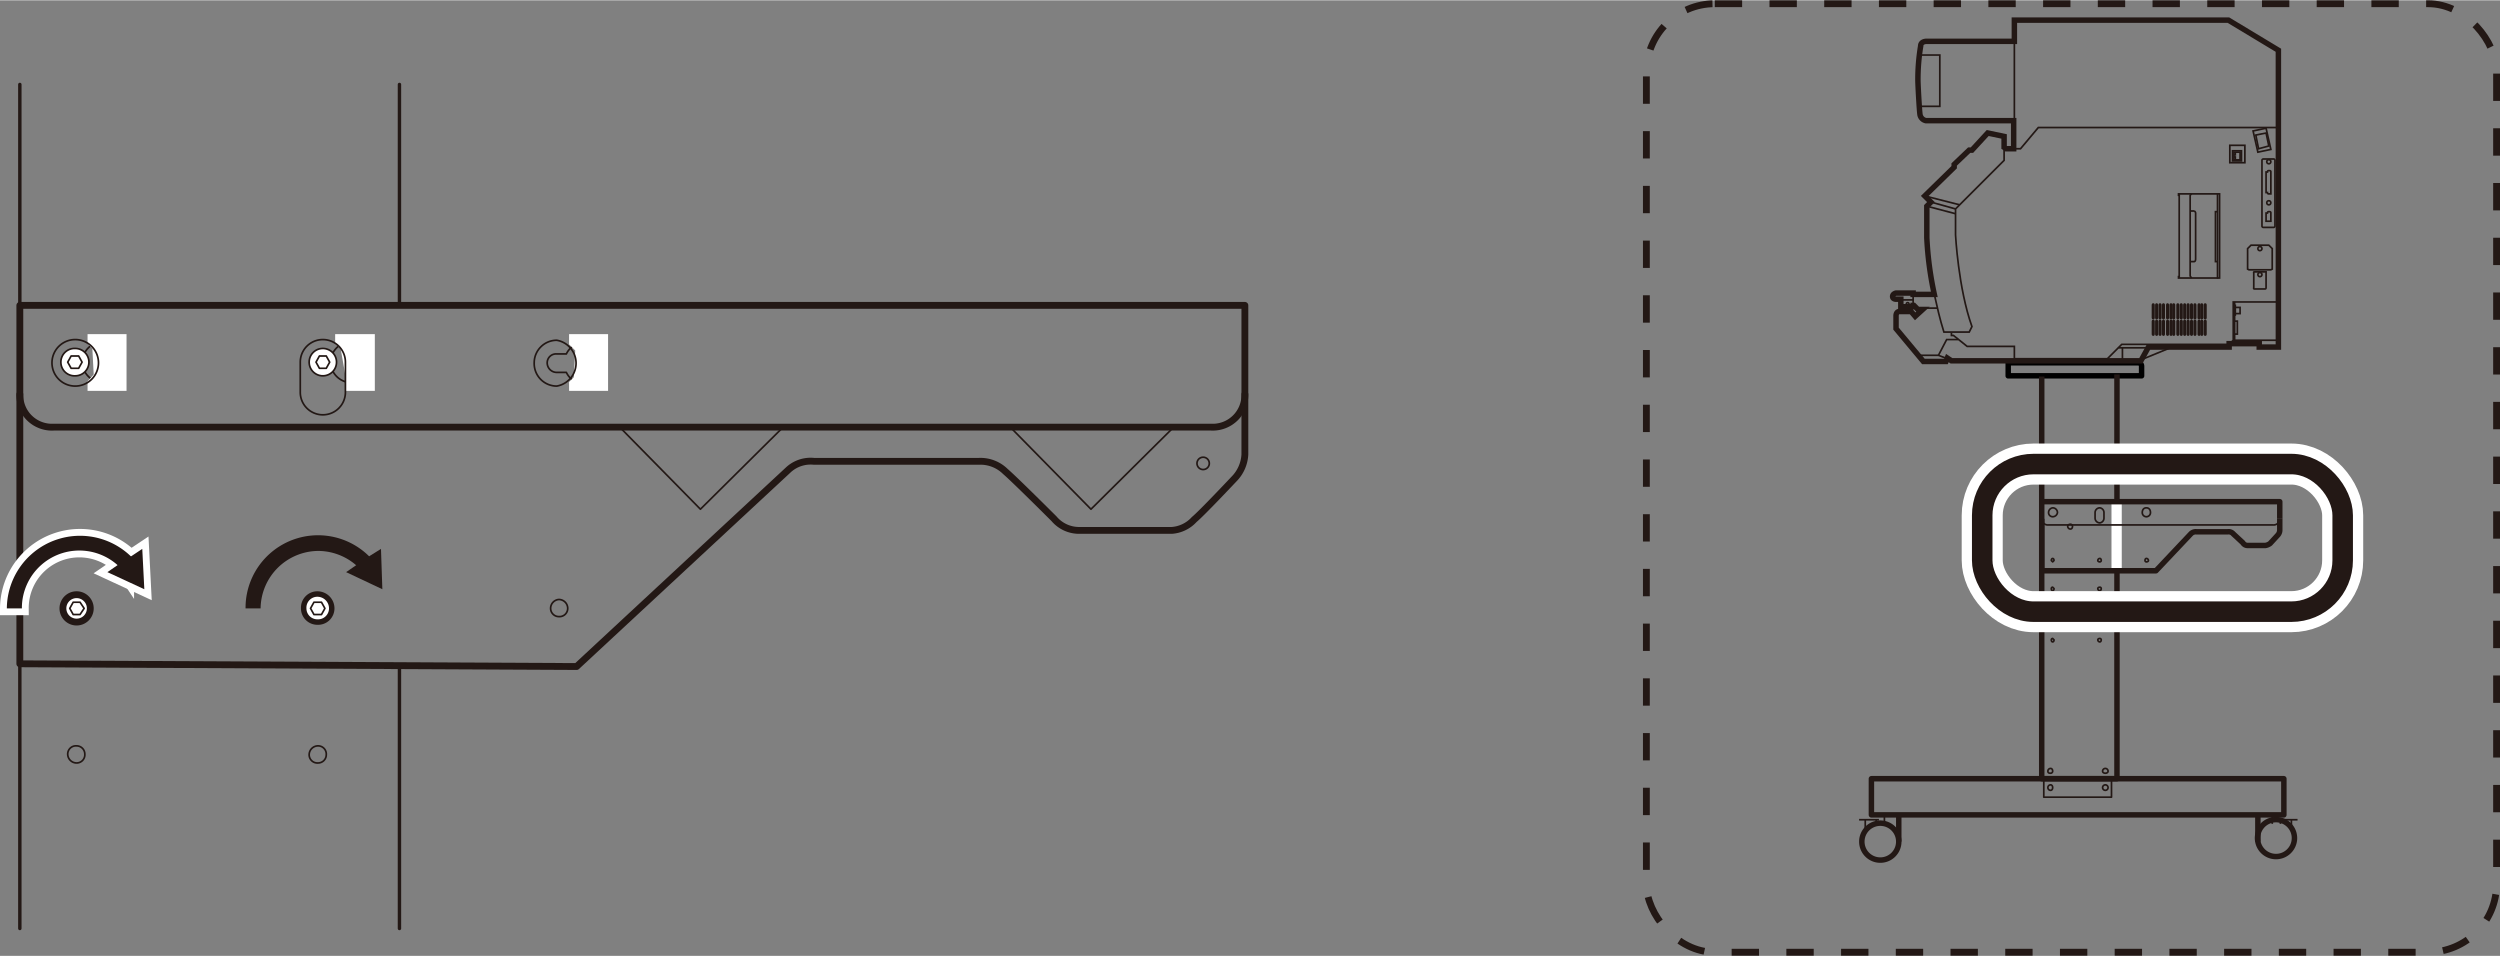 <svg id="レイヤー_2" data-name="レイヤー 2" xmlns="http://www.w3.org/2000/svg" width="128.9mm" height="49.3mm" viewBox="0 0 365.5 139.7"><rect x="0" y="0" width="365.5" height="139.7" fill="#808080" stroke="none"/><defs><style>.cls-1,.cls-10,.cls-11,.cls-12,.cls-13,.cls-14,.cls-16,.cls-17,.cls-18,.cls-2,.cls-4,.cls-6,.cls-7,.cls-8,.cls-9{fill:none;}.cls-1,.cls-10,.cls-11,.cls-12,.cls-14,.cls-17,.cls-18,.cls-2,.cls-4,.cls-5,.cls-6,.cls-9{stroke:#231815;}.cls-1,.cls-2,.cls-4,.cls-6,.cls-7,.cls-8{stroke-linecap:round;}.cls-1,.cls-10,.cls-11,.cls-2,.cls-4,.cls-6,.cls-7,.cls-8,.cls-9{stroke-linejoin:round;}.cls-1{stroke-width:0.5px;}.cls-10,.cls-18,.cls-2,.cls-5,.cls-7{stroke-width:0.25px;}.cls-3,.cls-5{fill:#fff;}.cls-12,.cls-13,.cls-14,.cls-16,.cls-17,.cls-18,.cls-5{stroke-miterlimit:10;}.cls-6,.cls-9{stroke-width:0.8px;}.cls-7,.cls-8{stroke:#000;}.cls-11,.cls-17,.cls-8{stroke-width:0.8px;}.cls-12{stroke-dasharray:4 4;}.cls-13,.cls-16{stroke:#fff;}.cls-13{stroke-width:6px;}.cls-14{stroke-width:3px;}.cls-15{fill:#231815;}.cls-16{stroke-width:2px;}</style></defs><line class="cls-1" x1="2.9" y1="12.3" x2="2.9" y2="135.7"/><line class="cls-1" x1="58.4" y1="97.4" x2="58.4" y2="135.7"/><line class="cls-1" x1="58.4" y1="12.3" x2="58.4" y2="44.4"/><path class="cls-2" d="M47.7,110.3a1.2,1.2,0,0,1-1.2,1.2,1.2,1.2,0,0,1-1.3-1.2,1.3,1.3,0,0,1,1.3-1.3A1.2,1.2,0,0,1,47.7,110.3Z"/><path class="cls-2" d="M12.4,110.2a1.2,1.2,0,0,1-1.2,1.3,1.3,1.3,0,0,1-1.3-1.3,1.2,1.2,0,0,1,1.3-1.2A1.2,1.2,0,0,1,12.4,110.2Z"/><path class="cls-2" d="M11,51.5h1.4a3.1,3.1,0,0,1,2.7-1.6,3,3,0,1,1,0,6,3.1,3.1,0,0,1-2.7-1.6H11a1.4,1.4,0,0,1-1.4-1.4A1.4,1.4,0,0,1,11,51.5Z"/><polyline class="cls-3" points="13.5 50.9 12.8 50.2 12.8 48.8 18.5 48.8 18.5 57.1 12.8 57.1 12.8 55.7 13.7 54.7"/><path class="cls-4" d="M2.9,44.6v13a4.7,4.7,0,0,0,5,4.8H177a4.7,4.7,0,0,0,5-4.8v-13H2.9"/><path class="cls-2" d="M10.1,52.9a.9.9,0,0,0,.9.9A.9.9,0,0,0,11,52,.9.9,0,0,0,10.1,52.9Z"/><path class="cls-3" d="M8.9,52.9a2,2,0,0,0,2.1,2,2,2,0,0,0,0-4,2,2,0,0,0-2.1,2"/><path class="cls-2" d="M8.9,52.9a2,2,0,0,0,2.1,2,2,2,0,0,0,0-4A2,2,0,0,0,8.9,52.9Z"/><polygon class="cls-2" points="11.5 53.8 12 52.9 11.5 52 10.4 52 9.9 52.9 10.4 53.8 11.5 53.8"/><path class="cls-2" d="M7.6,52.9A3.4,3.4,0,1,0,11,49.6,3.4,3.4,0,0,0,7.6,52.9Z"/><path class="cls-2" d="M81.4,54.4h1.4a3.1,3.1,0,1,0,0-2.7H81.4A1.3,1.3,0,0,0,80,53,1.4,1.4,0,0,0,81.4,54.4Z"/><polyline class="cls-3" points="83.9 55.1 83.2 55.8 83.2 57.1 88.9 57.1 88.9 48.8 83.2 48.8 83.2 50.3 84.1 51.2"/><path class="cls-2" d="M78.1,53a3.3,3.3,0,0,1,3.3-3.3,3.4,3.4,0,0,1,0,6.7A3.3,3.3,0,0,1,78.1,53Z"/><path class="cls-2" d="M47.2,51.5h1.5a3.1,3.1,0,0,1,2.6-1.6,3,3,0,1,1,0,6,3.1,3.1,0,0,1-2.6-1.6H47.2a1.4,1.4,0,0,1-1.4-1.4A1.4,1.4,0,0,1,47.2,51.5Z"/><polyline class="cls-3" points="49.8 50.9 49 50.2 49 48.8 54.8 48.8 54.8 57.1 50.5 57.1 50.5 56.3 50.5 54.9"/><path class="cls-2" d="M46.3,52.9a.9.9,0,1,0,.9-.9A.9.9,0,0,0,46.3,52.9Z"/><path class="cls-2" d="M50.5,52.9a3.3,3.3,0,1,0-6.6,0v4.4a3.3,3.3,0,1,0,6.6,0Z"/><path class="cls-3" d="M45.2,52.9a2,2,0,1,0,2-2,2,2,0,0,0-2,2"/><path class="cls-2" d="M45.2,52.9a2,2,0,1,0,2-2A2,2,0,0,0,45.2,52.9Z"/><polygon class="cls-2" points="47.7 53.8 48.2 52.9 47.7 52 46.7 52 46.2 52.9 46.7 53.8 47.7 53.8"/><path class="cls-4" d="M2.9,57.6V97l81.4.4,30.9-28.7a4.8,4.8,0,0,1,3.8-1.3h24.1a5.2,5.2,0,0,1,3.9,1.5c1.4,1.2,7.1,6.9,7.1,6.9a4.8,4.8,0,0,0,3.7,1.7h13.5a4.9,4.9,0,0,0,3.3-1.6c1.1-.9,5.8-5.9,5.8-5.9a5.5,5.5,0,0,0,1.6-3.6V57.6"/><polyline class="cls-2" points="147.7 62.4 159.5 74.4 171.6 62.4"/><polyline class="cls-2" points="90.6 62.4 102.4 74.4 114.5 62.4"/><path class="cls-2" d="M176.8,67.7a.9.9,0,1,1-.9-.9A.9.9,0,0,1,176.8,67.7Z"/><path class="cls-2" d="M83,88.9a1.2,1.2,0,0,1-1.3,1.2,1.2,1.2,0,0,1-1.2-1.2,1.3,1.3,0,0,1,1.2-1.3A1.3,1.3,0,0,1,83,88.9Z"/><path class="cls-2" d="M47.7,88.9a1.2,1.2,0,0,1-1.2,1.2,1.2,1.2,0,0,1-1.3-1.2,1.3,1.3,0,0,1,1.3-1.3A1.2,1.2,0,0,1,47.7,88.9Z"/><path class="cls-2" d="M12.4,88.9a1.2,1.2,0,0,1-1.2,1.2,1.2,1.2,0,0,1-1.3-1.2,1.3,1.3,0,0,1,1.3-1.3A1.2,1.2,0,0,1,12.4,88.9Z"/><path class="cls-3" d="M13.2,88.9a2,2,0,0,1-4,0,2,2,0,1,1,4,0"/><path class="cls-4" d="M13.2,88.9a2,2,0,0,1-4,0,2,2,0,1,1,4,0Z"/><polygon class="cls-2" points="10.7 89.8 10.2 88.9 10.7 88 11.7 88 12.3 88.9 11.7 89.8 10.7 89.8"/><path class="cls-5" d="M48.5,88.9a2,2,0,0,1-2.1,2,2,2,0,0,1-2-2,2,2,0,0,1,2-2.1,2.1,2.1,0,0,1,2.1,2.1"/><path class="cls-6" d="M48.5,88.9a2,2,0,0,1-2.1,2,2,2,0,0,1-2-2,2,2,0,0,1,2-2.1A2.1,2.1,0,0,1,48.5,88.9Z"/><polygon class="cls-2" points="45.9 89.8 45.4 88.9 45.9 88 47 88 47.5 88.9 47 89.8 45.9 89.8"/><line class="cls-7" x1="298.5" y1="55.1" x2="298.5" y2="58.5"/><path class="cls-8" d="M293.6,53v1.9h19.5V53.5a.5.5,0,0,0-.4-.5H293.6Z"/><polyline class="cls-9" points="298.5 55 298.5 113.8 309.5 113.8 309.5 54.7"/><rect class="cls-3" x="308.7" y="73.3" width="1.5" height="10.18"/><path class="cls-10" d="M303,76.9c0,.2-.1.4-.3.4a.4.4,0,0,1-.4-.4c0-.2.2-.3.4-.3A.3.3,0,0,1,303,76.9Z"/><polyline class="cls-10" points="308.7 113.8 308.7 116.5 298.8 116.5 298.8 113.8"/><path class="cls-10" d="M300.1,115.1c0,.2-.1.4-.3.4a.4.4,0,0,1,0-.8C300,114.7,300.1,114.9,300.1,115.1Z"/><path class="cls-10" d="M308.2,115.1a.4.4,0,1,1-.4-.4A.4.4,0,0,1,308.2,115.1Z"/><path class="cls-11" d="M277.6,123a2.7,2.7,0,0,1-5.4,0,2.7,2.7,0,0,1,5.4,0Z"/><line class="cls-11" x1="277.6" y1="123" x2="277.6" y2="119.2"/><line class="cls-10" x1="275.5" y1="120.4" x2="275.5" y2="119.2"/><line class="cls-11" x1="330.1" y1="123" x2="330.1" y2="119.2"/><line class="cls-10" x1="332.2" y1="120.4" x2="332.2" y2="119.2"/><polyline class="cls-9" points="333.3 75.8 333.3 73.3 298.5 73.3"/><path class="cls-10" d="M298.5,73.3v2.5a.9.9,0,0,0,1,.9h32.8a.9.9,0,0,0,1-.9"/><path class="cls-10" d="M300.8,74.9a.7.7,0,0,1-.7.6.6.6,0,0,1-.6-.6.7.7,0,0,1,.6-.7A.7.7,0,0,1,300.8,74.9Z"/><path class="cls-10" d="M314.4,74.9a.6.6,0,0,1-1.2,0c0-.4.2-.7.6-.7S314.4,74.5,314.4,74.9Z"/><path class="cls-10" d="M306.3,74.9a.7.7,0,0,1,.7-.7.7.7,0,0,1,.6.7v.8a.7.7,0,0,1-.6.7.7.7,0,0,1-.7-.7Z"/><path class="cls-9" d="M298.5,75.8v7.6h16.7l5.1-5.4a1,1,0,0,1,.8-.3h4.6a.9.9,0,0,1,.8.3l1.4,1.3a.8.8,0,0,0,.7.4h2.6a1.5,1.5,0,0,0,.7-.3l1.1-1.2a1.1,1.1,0,0,0,.3-.7V75.8"/><path class="cls-10" d="M314.1,81.9c0,.1-.1.2-.3.2a.2.2,0,0,1-.2-.2c0-.2.1-.3.2-.3A.3.3,0,0,1,314.1,81.9Z"/><path class="cls-10" d="M307.2,81.9a.2.2,0,0,1-.2.2c-.2,0-.3-.1-.3-.2a.3.3,0,0,1,.3-.3C307.1,81.6,307.2,81.7,307.2,81.9Z"/><path class="cls-10" d="M300.3,81.9l-.2.2-.2-.2c0-.2.1-.3.2-.3S300.3,81.7,300.3,81.9Z"/><path class="cls-10" d="M307.2,86c0,.2-.1.3-.2.3a.3.3,0,0,1-.3-.3c0-.1.1-.2.3-.2A.2.2,0,0,1,307.2,86Z"/><path class="cls-10" d="M300.3,86c0,.2-.1.3-.2.3s-.2-.1-.2-.3a.2.2,0,0,1,.2-.2Z"/><path class="cls-10" d="M307.2,93.5c0,.2-.1.3-.2.3a.3.3,0,0,1-.3-.3c0-.1.1-.2.3-.2A.2.2,0,0,1,307.2,93.5Z"/><path class="cls-10" d="M300.3,93.5c0,.2-.1.3-.2.3s-.2-.1-.2-.3a.2.2,0,0,1,.2-.2Z"/><line class="cls-10" x1="272.7" y1="121.4" x2="272.7" y2="119.8"/><line class="cls-10" x1="274.3" y1="120.4" x2="274.3" y2="119.8"/><line class="cls-10" x1="271.8" y1="119.8" x2="274.7" y2="119.8"/><path class="cls-11" d="M330.1,123a2.7,2.7,0,0,0,5.3,0,2.7,2.7,0,1,0-5.3,0Z"/><line class="cls-10" x1="335" y1="121.4" x2="335" y2="119.8"/><line class="cls-10" x1="333.4" y1="120.4" x2="333.4" y2="119.8"/><line class="cls-10" x1="335.9" y1="119.8" x2="333" y2="119.8"/><rect class="cls-9" x="273.6" y="113.8" width="60.3" height="5.29"/><path class="cls-10" d="M300.1,112.7a.3.3,0,0,1-.3.3c-.3,0-.4-.1-.4-.3a.4.4,0,0,1,.4-.4C300,112.3,300.1,112.5,300.1,112.7Z"/><path class="cls-10" d="M308.2,112.7c0,.2-.2.3-.4.3s-.4-.1-.4-.3a.4.4,0,1,1,.8,0Z"/><rect class="cls-12" x="240.7" y="0.5" width="124.3" height="138.67" rx="10"/><rect class="cls-13" x="289.8" y="67.8" width="52.7" height="21.58" rx="7.5"/><rect class="cls-14" x="289.8" y="67.8" width="52.7" height="21.58" rx="7.5"/><path class="cls-15" d="M38.1,88.9H35.9a10.6,10.6,0,0,1,19.4-6l-1.8,1.3a8.5,8.5,0,0,0-7-3.7,8.5,8.5,0,0,0-8.4,8.4"/><polygon class="cls-15" points="52.2 82.5 50.6 83.6 55.9 86.1 55.7 80.2 54.1 81.2 52.2 82.5"/><path class="cls-15" d="M3.2,88.9H1a10.7,10.7,0,0,1,19.5-6l-1.9,1.3A8.4,8.4,0,0,0,3.2,88.9"/><path class="cls-16" d="M3.2,88.9H1a10.7,10.7,0,0,1,19.5-6l-1.9,1.3A8.4,8.4,0,0,0,3.2,88.9Z"/><polygon class="cls-15" points="17.3 82.5 15.7 83.6 21.1 86.1 20.8 80.2 19.3 81.2 17.3 82.5"/><polygon class="cls-16" points="17.3 82.5 15.7 83.6 21.1 86.1 20.8 80.2 19.3 81.2 17.3 82.5"/><path class="cls-15" d="M3.2,88.9H1a10.7,10.7,0,0,1,19.5-6l-1.9,1.3A8.4,8.4,0,0,0,3.2,88.9"/><polygon class="cls-15" points="17.3 82.5 15.7 83.6 21.1 86.1 20.8 80.2 19.3 81.2 17.3 82.5"/><path class="cls-17" d="M280.4,11.7c0,.6.2,4.3.3,5a1.1,1.1,0,0,0,.9.9h12.8v4.1h-1.1l-.3-.2V19.9l-2.4-.5-2.3,2.5h-.4L285.7,24v.4l-4.3,4.2.9.9-.6.6v4.6a49.8,49.8,0,0,0,1.1,8.3h-3.1v-.2h-2.5s-.5.1-.5.5.5.4.5.4h.7v1.1h1.8v-.2h.1l.6.6h.7l-1.1,1-.6-.7h-1.7c-.5,0-.5.6-.5.6v1.9l4,4.8h3.3l.2-.5.6.4H313l1.1-2h11.8v-.5h4.4v.5h2.8V7.3l-7.3-4.4H294.5V6H281.6s-.8,0-.8.7A29.6,29.6,0,0,0,280.4,11.7Z"/><path class="cls-18" d="M282.8,43c.4,1.8.8,3.6,1.4,5.5h3.7l.4-.8c-2-5.6-2.4-13.4-2.4-13.4V30.5l.6-.6,6.5-6.5V21.5"/><polyline class="cls-18" points="280.6 8.1 280.9 8 283.6 8 283.6 15.5 280.9 15.5 280.6 15.3"/><line class="cls-18" x1="294.5" y1="6" x2="294.5" y2="17.6"/><polyline class="cls-18" points="294.4 21.7 295.4 21.7 298 18.6 333.2 18.6"/><polyline class="cls-18" points="333.2 44.1 326.5 44.1 326.5 49.7 325.9 50.3 310.2 50.3 309.7 50.8"/><polyline class="cls-18" points="326.7 44.6 326.8 44.6 326.8 44.9 327.5 44.9 327.5 45.8 326.8 45.8 326.8 46 326.6 46"/><line class="cls-18" x1="326.8" y1="44.9" x2="326.8" y2="45.8"/><polyline class="cls-18" points="326.7 46.9 327.1 46.9 327.1 48.8 326.7 48.8"/><line class="cls-18" x1="326.7" y1="44.1" x2="326.7" y2="49.7"/><line class="cls-18" x1="326.5" y1="49.7" x2="333.2" y2="49.7"/><rect class="cls-18" x="314.7" y="44.4" width="0.2" height="2.15" rx="0.1"/><rect class="cls-18" x="315.2" y="44.4" width="0.2" height="2.15" rx="0.1"/><rect class="cls-18" x="315.7" y="44.4" width="0.2" height="2.15" rx="0.1"/><rect class="cls-18" x="316.2" y="44.4" width="0.2" height="2.15" rx="0.1"/><rect class="cls-18" x="316.8" y="44.4" width="0.2" height="2.15" rx="0.1"/><rect class="cls-18" x="317.3" y="44.4" width="0.2" height="2.15" rx="0.1"/><rect class="cls-18" x="317.7" y="44.4" width="0.2" height="2.15" rx="0.1"/><rect class="cls-18" x="318.3" y="44.4" width="0.2" height="2.15" rx="0.1"/><rect class="cls-18" x="318.8" y="44.4" width="0.2" height="2.15" rx="0.1"/><rect class="cls-18" x="319.3" y="44.4" width="0.2" height="2.15" rx="0.1"/><rect class="cls-18" x="319.8" y="44.4" width="0.2" height="2.15" rx="0.1"/><rect class="cls-18" x="320.3" y="44.4" width="0.2" height="2.15" rx="0.1"/><rect class="cls-18" x="320.8" y="44.4" width="0.2" height="2.15" rx="0.1"/><rect class="cls-18" x="321.4" y="44.4" width="0.2" height="2.15" rx="0.1"/><rect class="cls-18" x="321.8" y="44.4" width="0.2" height="2.15" rx="0.1"/><rect class="cls-18" x="322.3" y="44.4" width="0.2" height="2.15" rx="0.1"/><rect class="cls-18" x="314.7" y="46.8" width="0.2" height="2.15" rx="0.1"/><rect class="cls-18" x="315.2" y="46.8" width="0.2" height="2.15" rx="0.1"/><rect class="cls-18" x="315.7" y="46.8" width="0.2" height="2.15" rx="0.1"/><rect class="cls-18" x="316.2" y="46.8" width="0.2" height="2.15" rx="0.1"/><rect class="cls-18" x="316.8" y="46.8" width="0.2" height="2.15" rx="0.1"/><rect class="cls-18" x="317.3" y="46.8" width="0.2" height="2.15" rx="0.1"/><rect class="cls-18" x="317.7" y="46.8" width="0.2" height="2.15" rx="0.1"/><rect class="cls-18" x="318.3" y="46.8" width="0.2" height="2.15" rx="0.1"/><rect class="cls-18" x="318.8" y="46.8" width="0.2" height="2.15" rx="0.1"/><rect class="cls-18" x="319.3" y="46.8" width="0.2" height="2.15" rx="0.1"/><rect class="cls-18" x="319.8" y="46.8" width="0.2" height="2.15" rx="0.1"/><rect class="cls-18" x="320.3" y="46.8" width="0.2" height="2.15" rx="0.1"/><rect class="cls-18" x="320.8" y="46.8" width="0.2" height="2.15" rx="0.1"/><rect class="cls-18" x="321.4" y="46.8" width="0.2" height="2.15" rx="0.1"/><rect class="cls-18" x="321.8" y="46.8" width="0.2" height="2.15" rx="0.1"/><rect class="cls-18" x="322.3" y="46.8" width="0.2" height="2.15" rx="0.1"/><rect class="cls-18" x="326.4" y="22" width="1.3" height="1.48"/><rect class="cls-18" x="326.6" y="22.2" width="0.9" height="1.13"/><polyline class="cls-18" points="326.8 22.2 326.8 22.6 326.6 22.6"/><polyline class="cls-18" points="326.8 23.3 326.8 22.9 326.6 22.9"/><path class="cls-18" d="M332,28.3h-.4c-.1,0-.1-.2-.1-.2h-.2V25.1h.2s0-.2.1-.2h.2s.2,0,.2.1Z"/><path class="cls-18" d="M332,32.3h-.7V31.1h.2s0-.2.1-.2h.2s.2,0,.2.1Z"/><polygon class="cls-18" points="324.5 40.6 318.5 40.6 318.5 40.4 318.6 40.4 318.6 28.5 318.5 28.5 318.5 28.3 324.5 28.3 324.5 40.6"/><polyline class="cls-18" points="320.4 40.6 320.2 40.3 320.2 28.5 320.4 28.3"/><path class="cls-18" d="M320.2,30.8h.6a.4.4,0,0,1,.2.4v6.6c0,.4-.2.4-.2.4h-.6"/><polyline class="cls-18" points="324.2 30.9 323.9 30.9 323.9 38.2 324.2 38.2"/><line class="cls-18" x1="324.2" y1="28.3" x2="324.2" y2="40.7"/><line class="cls-18" x1="281.4" y1="28.6" x2="286.5" y2="29.9"/><line class="cls-18" x1="282.3" y1="29.5" x2="285.9" y2="30.5"/><line class="cls-18" x1="281.7" y1="30.1" x2="285.9" y2="31.2"/><polyline class="cls-18" points="277.9 43.8 279.7 43.8 279.7 43"/><polyline class="cls-18" points="279.8 44.7 279.7 44.6 279.7 43.8"/><circle class="cls-18" cx="278.9" cy="44.4" r="0.2"/><polyline class="cls-18" points="286.3 49.6 284.6 49.6 283.4 51.9 284.7 52.4"/><line class="cls-18" x1="283.4" y1="51.9" x2="280.3" y2="51.9"/><polyline class="cls-18" points="314.1 50.8 309.7 50.8 308.1 52.4 294.5 52.4 294.5 50.6 287.6 50.6 285.6 49 285.3 49 285.3 48.6"/><rect class="cls-18" x="326" y="21.2" width="2.2" height="2.54"/><path class="cls-18" d="M332.6,33a.2.2,0,0,1-.2.2h-1.5a.2.2,0,0,1-.2-.2V23.4a.2.2,0,0,1,.2-.2h1.5a.2.2,0,0,1,.2.2Z"/><path class="cls-18" d="M331.3,42s0,.2-.1.2h-1.6c-.2,0-.1-.2-.1-.2V39.8s-.1-.1.1-.1h1.7Z"/><polygon class="cls-18" points="332.2 39.3 332 39.4 328.8 39.4 328.6 39.3 328.6 36.3 329.1 35.8 331.7 35.8 332.2 36.3 332.2 39.3"/><circle class="cls-18" cx="330.4" cy="36.3" r="0.3"/><circle class="cls-18" cx="331.7" cy="29.6" r="0.3"/><circle class="cls-18" cx="331.7" cy="23.6" r="0.3"/><circle class="cls-18" cx="330.4" cy="40.1" r="0.3"/><polygon class="cls-18" points="332 21.8 330.1 22.2 329.4 19.1 331.3 18.7 332 21.8"/><polygon class="cls-18" points="331.7 21.3 330.2 21.7 329.8 19.7 331.3 19.4 331.7 21.3"/><polyline class="cls-18" points="313.2 52.4 313.4 52.4 317.3 50.8"/><line class="cls-18" x1="310.3" y1="50.8" x2="310.3" y2="52.8"/><line class="cls-18" x1="281.1" y1="45" x2="283.3" y2="45"/></svg>